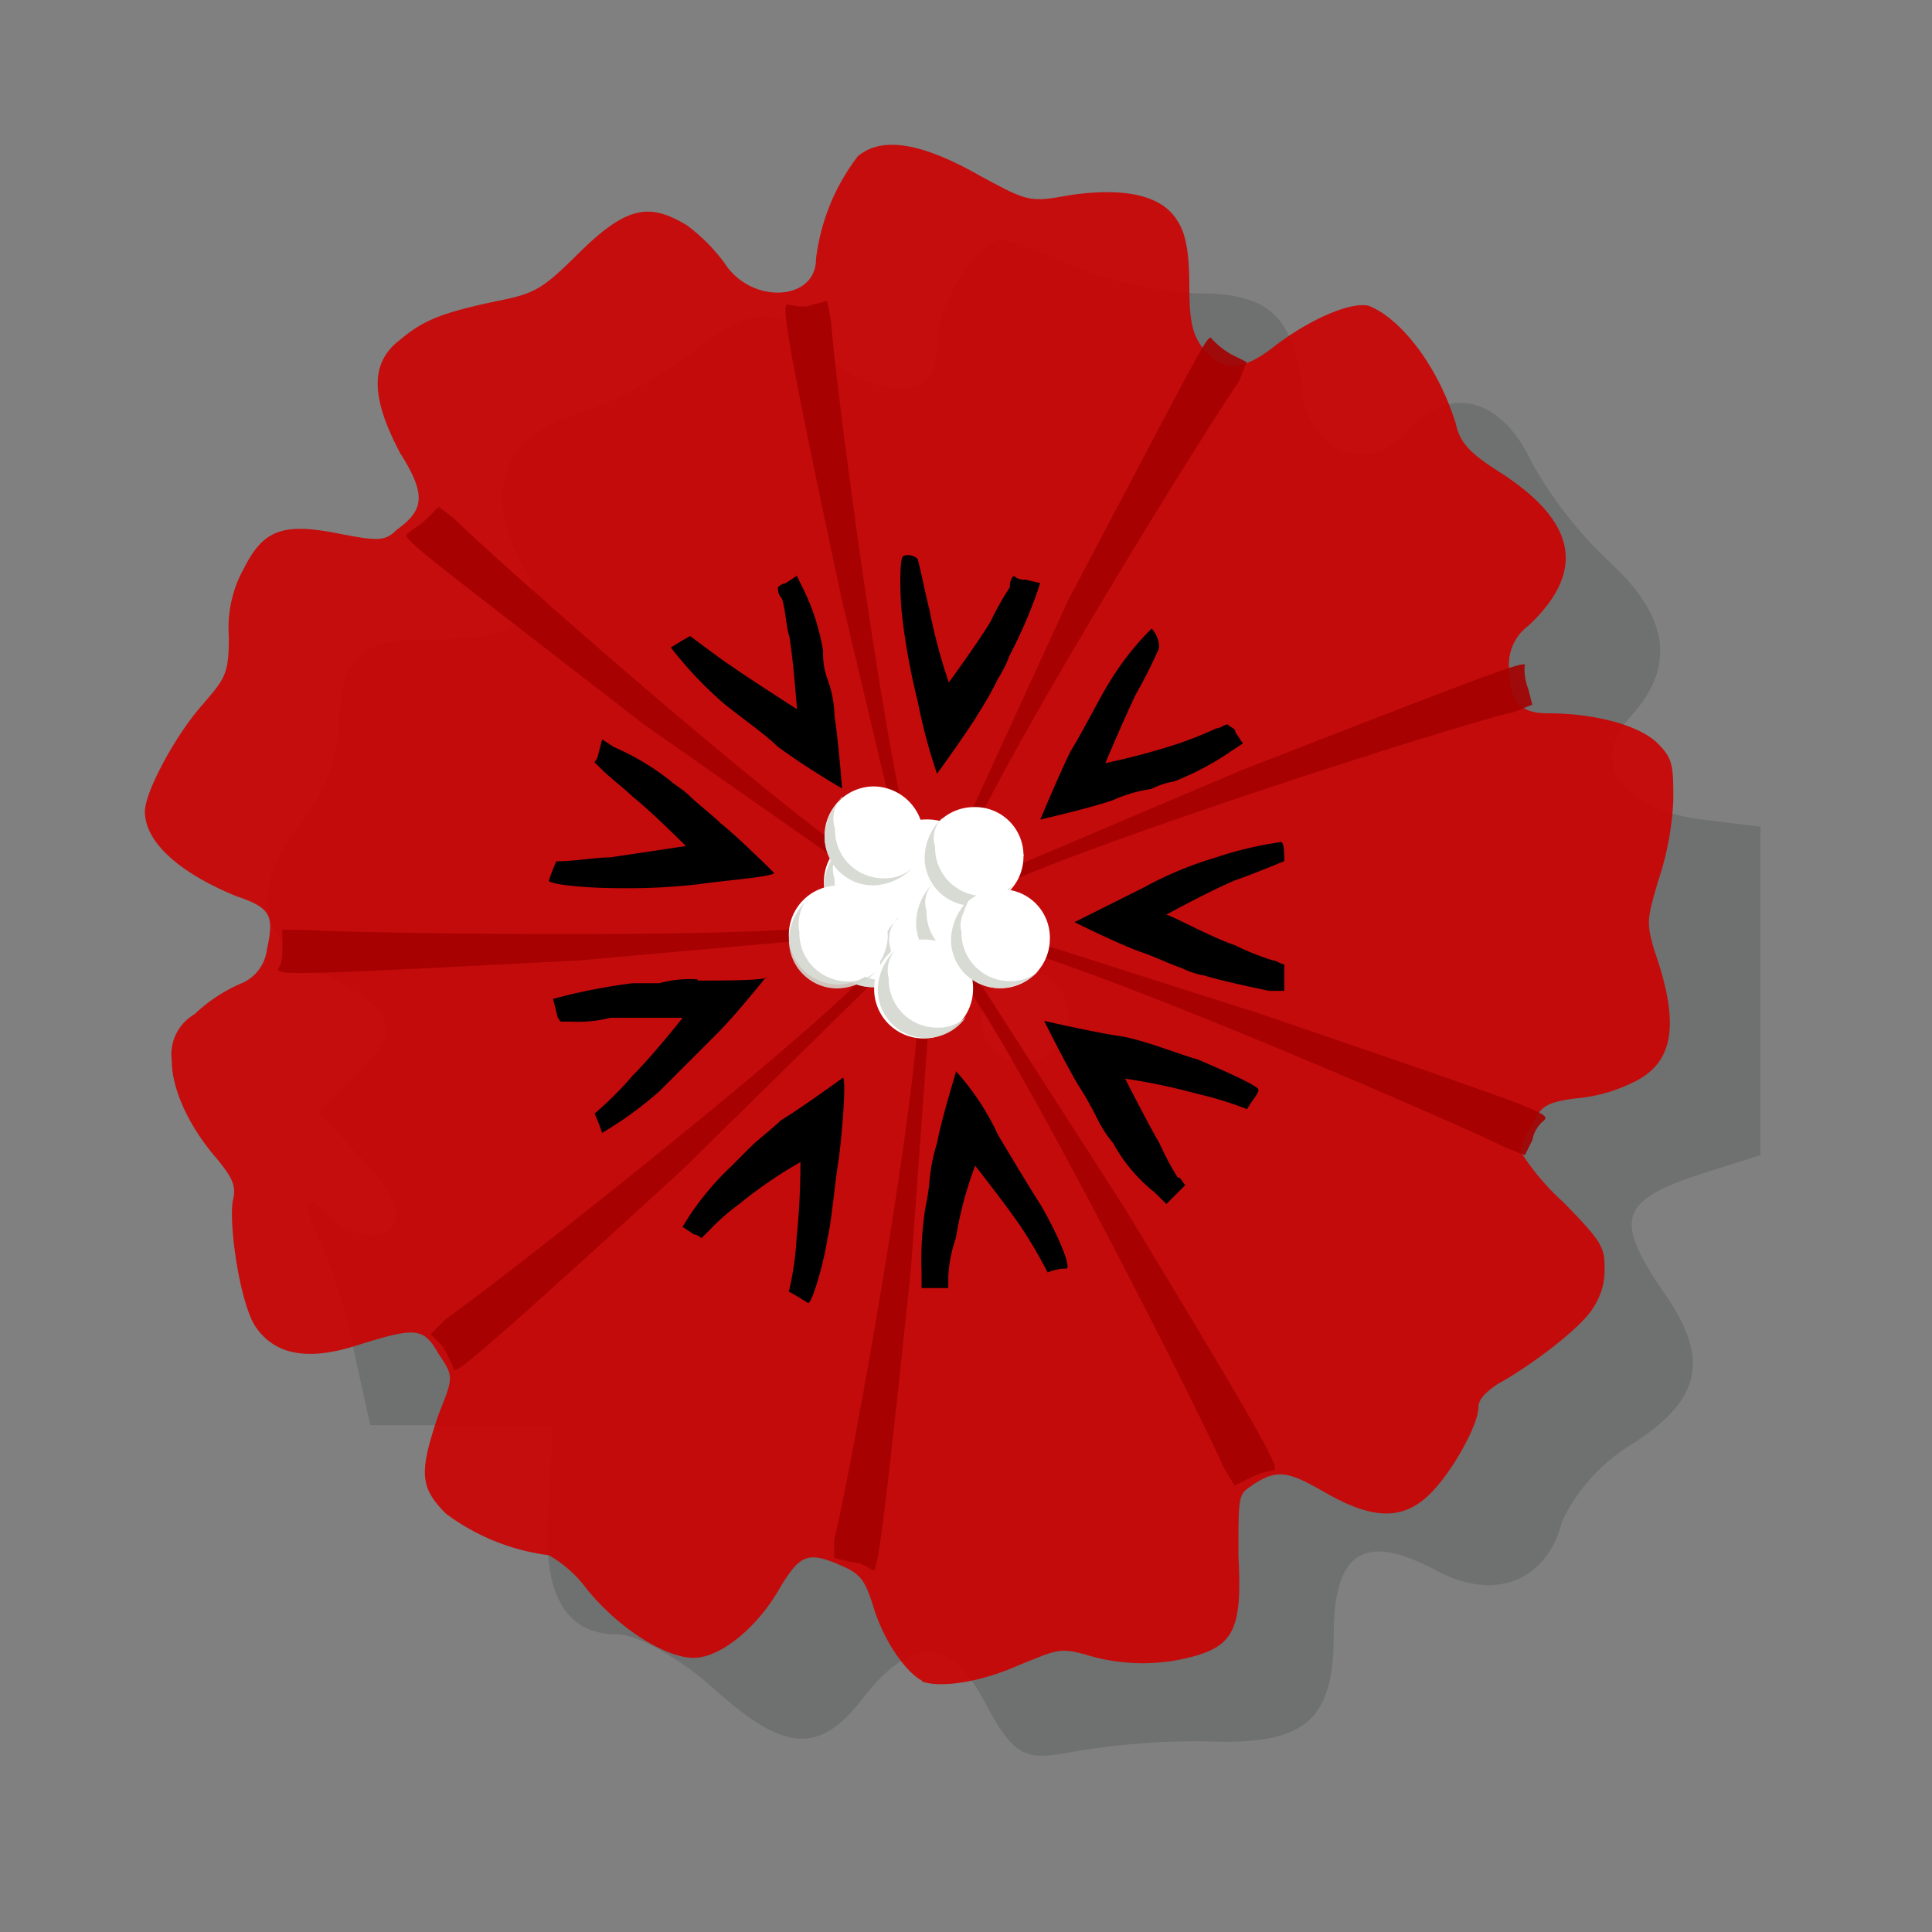 <svg id="Layer_1" data-name="Layer 1" xmlns="http://www.w3.org/2000/svg" viewBox="0 0 200 200"><rect x="0" y="0" width="200" height="200" fill="#808080" stroke="none"/><title>-flower-125</title><rect id="layer_1-2" data-name="layer 1" width="200" height="200" fill="none"/><path id="ofl_flower-125_l_2" data-name="ofl flower-125 l 2" d="M102.18,176.67c-3.55-7.1-7.5-7.5-12.62-1.18-4.73,6.32-8.33,5.92-15.78-.78-3.55-3.15-7.88-5.52-9.87-5.52-5.52,0-7.88-4.33-7.1-13.33l.4-8.33H38.33L36.67,140a59.88,59.88,0,0,0-3.15-10.65c-2.37-4.73-2-6.32.4-3.55,2.77,2.77,7.1,2.77,7.1,0,0-1.18-1.58-4-4-6.32l-3.95-4.33,3.95-3.95c4.73-4.73,4-6.67-3.95-10.65C26.45,97,26,91.48,31.53,84.77a19.22,19.22,0,0,0,3.55-8.68c0-7.88,2-9.87,9.07-9.87,10.25,0,13-2.37,9.87-7.88-3.95-7.5-2-13,5.52-15.38a42.63,42.63,0,0,0,11.88-6.28c6.67-5.13,9.07-5.13,13.33-.4a13.7,13.7,0,0,0,7.88,3.95C96.18,40.22,97,39,97,35.48c0-4,4.33-10.65,6.67-10.65a48.75,48.75,0,0,1,7.5,2.77,38.52,38.52,0,0,0,13,2.77c7.1,0,9.87,2.37,10.65,10.25.78,6.32,6.67,8.68,11.05,3.95,3.95-4.73,9.47-3.55,12.62,3.15a43.05,43.05,0,0,0,8.33,10.65c5.92,5.52,6.67,10.65,2,15.78-4.33,4.73-1.18,9.47,7.1,10.65l6.32.78v34l-6.32,2c-8.33,2.77-8.68,4.73-3.95,11.83,5.13,7.1,4.33,11.43-3.15,16.17a18.8,18.8,0,0,0-7.1,7.88c-1.58,6.32-7.1,8.33-13,5.13-7.5-4-10.65-2-10.65,6.67,0,9.07-3.15,11.43-13.33,11a76.43,76.43,0,0,0-14.2,1.18c-4.33.78-5.52.4-8.33-4.73Zm8.33-72.2a4.3,4.3,0,0,0-4.33-3.95c-4.33,0-6.32,6.32-2.77,8.68a4.65,4.65,0,0,0,7.1-4.73Z" fill="#2e3436" opacity="0.2" style="isolation:isolate"/><path id="ofl_flower-125_l_3" data-name="ofl flower-125 l 3" d="M95.48,174c-1.58-.78-4-4-5.13-7.88-.78-2.37-1.18-3.15-3.15-4-3.55-1.58-4.33-1.18-6.32,2-2.37,4.33-6.32,7.5-9.07,7.5s-7.5-2.77-11.05-7.1A12.73,12.73,0,0,0,56.82,161a22.68,22.68,0,0,1-10.65-4.3c-2.77-2.77-2.77-4.33-.78-10.25,1.58-3.95,1.58-3.95,0-6.32-1.58-2.77-2.37-2.77-8.68-.78-5.13,1.58-8.33.78-10.25-2-1.58-2.37-2.77-10.25-2.37-13,.4-1.58,0-2.37-1.58-4.33-2.77-3.15-4.73-7.1-4.73-10.25A4.8,4.8,0,0,1,20.13,105a16.5,16.5,0,0,1,4.73-3.15,4.37,4.37,0,0,0,2.77-3.55c.78-3.55.4-4.33-3.15-5.52C18.55,90.35,15,87.18,15,84c0-2,3.15-7.88,5.92-11,2.37-2.77,2.77-3.15,2.77-7.1a12.65,12.65,0,0,1,1.58-7.1c2-3.95,4-4.73,9.87-3.55,4,.78,4.73.78,5.92-.4,2.77-2,3.15-3.55.4-7.88-3.15-5.92-3.15-9.47,0-11.83,2.37-2,4.33-2.77,9.87-3.95,3.95-.78,4.73-1.18,8.33-4.73,5.13-5.13,7.5-5.52,11.43-3.15A18.7,18.7,0,0,1,75,27.23c2.77,4.33,9.47,3.95,9.47-.4A21.77,21.77,0,0,1,88.8,16.18c2.37-2,6.32-1.58,12.62,2,5.13,2.77,5.13,2.77,9.47,2,5.52-.78,9.47,0,11.05,2.77.78,1.18,1.18,3.15,1.18,6.67,0,4,.4,5.13,1.58,6.67,2,2.12,3.92,2.12,7.07-.32,3.55-2.77,7.88-4.73,9.87-4.33,3.15,1.18,7.1,5.92,9.07,12.23.4,2,1.58,3.15,4.73,5.13,7.88,5.13,8.68,10.25,2.77,15.78a5,5,0,0,0-2,4.33c0,3.55,1.18,4.73,4,4.73,4.73,0,9.47,1.18,11.43,3.15,1.58,1.58,1.58,2.37,1.58,5.92a30.73,30.73,0,0,1-1.58,8.33c-1.18,4-1.18,4.33-.4,7.1,2.77,7.88,2,11.83-2.37,13.8a16.53,16.53,0,0,1-5.92,1.58c-2.77.4-3.55.78-4.33,2.77a6.87,6.87,0,0,0-1.18,2.77,25.12,25.12,0,0,0,4.33,5.13c3.95,4,4.33,4.73,4.33,6.67a7.08,7.08,0,0,1-1.18,4.33c-1.18,2-6.32,5.92-9.87,7.88-1.18.78-2,1.58-2,2.37,0,2-3.15,7.5-5.52,9.47-2.77,2.37-5.92,2-10.65-.78-3.55-2-4.73-2.37-7.5-.4-1.18.78-1.18,1.18-1.18,7.1.4,7.1-.4,9.07-4,10.25a20,20,0,0,1-11.83,0c-2.77-.78-3.15-.4-7.1,1.18-3.55,1.58-7.88,2.37-9.87,1.58Zm2-74.17a3.6,3.6,0,0,0,2-1.18c2-3.15.4-7.5-3.55-7.5-1.18,0-2,0-2,.4s-.4.78-1.18.78a1,1,0,0,0-1.18,1.18c0,.78-.4,1.58-.78,1.58-.78.4,1.18,4.33,2.37,4.33a.85.85,0,0,1,.78.78q0,.58,1.18,0A7,7,0,0,1,97.45,99.82Z" fill="#c00" opacity="0.9" style="isolation:isolate"/><path id="ofl_flower-125_l_4" data-name="ofl flower-125 l 4" d="M66.67,75c-24-18.58-25.23-19.37-24.45-19.77.4-.4,1.18-.78,2-1.58l1.18-1.18,1.58,1.18C51.28,58,88,90.32,93.1,91.52q-.6,0-1.18,1.18ZM87.2,62.33c-6.32-29.58-6.32-31.17-5.53-30.77.4,0,1.58.4,2.37,0l1.58-.4.4,2c.4,6.32,6.67,54.43,9.87,59.17-.4-.4-.78,0-1.58,0l-7.1-30Zm23.27,0c14.2-26.83,14.6-28,15-27.22a8.62,8.62,0,0,0,2,1.58l1.58.78-.78,2C124.67,44.58,99,86,98.63,91.53c0-.4-.78-.78-1.18-.78l13-28.33ZM128.62,79.7C156.95,68.65,158.2,68.27,157.82,69a5.87,5.87,0,0,0,.4,2.37l.4,1.58-1.95.78C150.7,75,104.15,90,100.22,93.5a3,3,0,0,0-.4-1.58l28.8-12.23Zm2,25.3c28.8,9.87,30,10.25,29.2,11a3.33,3.33,0,0,0-1.18,2l-.78,1.58-2-.78c-5.52-2.77-50.1-22.08-55.62-21.67a2,2,0,0,0,.78-1.58ZM94.3,131.37c-3.17,30.3-3.55,31.57-4,31.17a4.23,4.23,0,0,0-2.37-.87l-1.58-.4v-1.88c1.58-5.92,10.27-54,8.6-59.18.4.4.78.4,1.58.4ZM116.38,125c15.78,26,16.17,27.22,15.38,27.22a8.17,8.17,0,0,0-2.37.78l-1.58.78-1.15-1.9c-2.37-5.52-24.47-49.32-28.8-52.47.4,0,.78,0,1.58-.78Zm-45.77-3.88c-22.48,20.55-23.67,21.3-23.67,20.55a13,13,0,0,0-1.18-2.37l-1.18-1.18,1.58-1.58C51.3,133,89.5,103,91.93,98.2c0,.4.4.78.78,1.18ZM60,99.42C29.62,101,28.43,101,28.83,100.2c.4-.4.4-1.58.4-2.37V96.25h1.93c6.32.4,54.83,1.18,60-1.18-.4.4-.4.78,0,1.58Z" fill="#a40000" opacity="0.9" style="isolation:isolate"/><path id="ofl_flower-125_l_5" data-name="ofl flower-125 l 5" d="M101.4,90.35a5.52,5.52,0,1,1-5.52-5.52h0a5.4,5.4,0,0,1,5.52,5.28Q101.4,90.23,101.4,90.35Z" fill="#fff"/><path id="ofl_flower-125_l_6" data-name="ofl flower-125 l 6" d="M92.32,86a6.33,6.33,0,0,0-2,4.33,5.4,5.4,0,0,0,5.28,5.52h.24a6.33,6.33,0,0,0,4.33-2A4.48,4.48,0,0,1,97,95.07a5.4,5.4,0,0,1-5.52-5.28q0-.12,0-.24A3.53,3.53,0,0,1,92.32,86Z" fill="#d3d7cf" opacity="0.9" style="isolation:isolate"/><path id="ofl_flower-125_l_7" data-name="ofl flower-125 l 7" d="M95.53,91.3a5.12,5.12,0,1,1-5.12-5.12h0A5.22,5.22,0,0,1,95.53,91.3Z" fill="#fff"/><path id="ofl_flower-125_l_8" data-name="ofl flower-125 l 8" d="M87.13,87.65a5.87,5.87,0,0,0-1.82,4,5,5,0,0,0,4.88,5.12h.24a5.87,5.87,0,0,0,4-1.78,4.15,4.15,0,0,1-2.92,1.1,5,5,0,0,1-5.12-4.88q0-.12,0-.24a3.33,3.33,0,0,1,.73-3.33Z" fill="#d3d7cf" opacity="0.9" style="isolation:isolate"/><path id="ofl_flower-125_l_9" data-name="ofl flower-125 l 9" d="M95.53,97.07a5.12,5.12,0,1,1-5.12-5.12,5,5,0,0,1,5.12,4.88Q95.54,96.95,95.53,97.07Z" fill="#fff"/><path id="ofl_flower-125_l_10" data-name="ofl flower-125 l 10" d="M87.13,93.07a5.87,5.87,0,0,0-1.83,4,5,5,0,0,0,4.88,5.12h.24a5.87,5.87,0,0,0,4-1.83,4.15,4.15,0,0,1-2.92,1.1,5,5,0,0,1-5.12-4.88q0-.12,0-.24A3.72,3.72,0,0,1,87.13,93Z" fill="#d3d7cf" opacity="0.9" style="isolation:isolate"/><path id="ofl_flower-125_l_11" data-name="ofl flower-125 l 11" d="M100.95,99.12A5.12,5.12,0,1,1,95.83,94h0a5,5,0,0,1,5.12,4.88Q101,99,100.95,99.12Z" fill="#fff"/><path id="ofl_flower-125_l_12" data-name="ofl flower-125 l 12" d="M92.92,95.1a5.87,5.87,0,0,0-1.83,4A5,5,0,0,0,96,104.23h.24a5.87,5.87,0,0,0,4-1.83,4.15,4.15,0,0,1-2.92,1.1,5,5,0,0,1-5.1-4.9q0-.14,0-.27A3.33,3.33,0,0,1,92.93,95Z" fill="#d3d7cf" opacity="0.9" style="isolation:isolate"/><path id="ofl_flower-125_l_13" data-name="ofl flower-125 l 13" d="M105,95a5.12,5.12,0,1,1-5.15-5.08H100A5.82,5.82,0,0,1,105,95Z" fill="#fff"/><path id="ofl_flower-125_l_14" data-name="ofl flower-125 l 14" d="M96.67,91.38a5.87,5.87,0,0,0-1.83,4,5,5,0,0,0,4.9,5.1H100a5,5,0,0,0,3.95-2.17,4.15,4.15,0,0,1-2.92,1.1,5,5,0,0,1-5.12-4.88q0-.12,0-.24A2.83,2.83,0,0,1,96.67,91.38Z" fill="#d3d7cf" opacity="0.9" style="isolation:isolate"/><path id="ofl_flower-125_l_15" data-name="ofl flower-125 l 15" d="M105,95a5.12,5.12,0,1,1-5.15-5.08H100A5.82,5.82,0,0,1,105,95Z" fill="#fff"/><path id="ofl_flower-125_l_16" data-name="ofl flower-125 l 16" d="M96.67,91.38a5.87,5.87,0,0,0-1.83,4,5,5,0,0,0,4.9,5.1H100a5,5,0,0,0,3.95-2.17,4.15,4.15,0,0,1-2.92,1.1,5,5,0,0,1-5.12-4.88q0-.12,0-.24A2.83,2.83,0,0,1,96.67,91.38Z" fill="#d3d7cf" opacity="0.9" style="isolation:isolate"/><path id="ofl_flower-125_l_17" data-name="ofl flower-125 l 17" d="M95.6,86.53a5.12,5.12,0,1,1-5.12-5.12h0A5.22,5.22,0,0,1,95.6,86.53Z" fill="#fff"/><path id="ofl_flower-125_l_18" data-name="ofl flower-125 l 18" d="M87.2,82.52a5.87,5.87,0,0,0-1.83,4,5,5,0,0,0,4.86,5.13h.25a5.87,5.87,0,0,0,4-1.83,4.15,4.15,0,0,1-2.92,1.1,5,5,0,0,1-5.12-4.88q0-.12,0-.24a3.33,3.33,0,0,1,.73-3.33Z" fill="#d3d7cf" opacity="0.9" style="isolation:isolate"/><path id="ofl_flower-125_l_19" data-name="ofl flower-125 l 19" d="M91.9,96.85a5.12,5.12,0,1,1-5.1-5.18A5.48,5.48,0,0,1,91.9,96.85Z" fill="#fff"/><path id="ofl_flower-125_l_20" data-name="ofl flower-125 l 20" d="M83.52,93.2a5.87,5.87,0,0,0-1.85,4,5,5,0,0,0,4.88,5.12h.24a5.87,5.87,0,0,0,4-1.83,4.15,4.15,0,0,1-2.92,1.1,5,5,0,0,1-5.12-4.88q0-.12,0-.24a4.43,4.43,0,0,1,.73-3.33Z" fill="#d3d7cf" opacity="0.9" style="isolation:isolate"/><path id="ofl_flower-125_l_21" data-name="ofl flower-125 l 21" d="M100.73,102.38a5.12,5.12,0,1,1-5.12-5.12h0a5,5,0,0,1,5.12,4.88Q100.74,102.27,100.73,102.38Z" fill="#fff"/><path id="ofl_flower-125_l_22" data-name="ofl flower-125 l 22" d="M92.7,98.33a5.87,5.87,0,0,0-1.83,4,5,5,0,0,0,4.88,5.12H96a5,5,0,0,0,4-2.17,4.15,4.15,0,0,1-2.92,1.1A5,5,0,0,1,92,101.52q0-.12,0-.24A3.22,3.22,0,0,1,92.7,98.33Z" fill="#d3d7cf" opacity="0.9" style="isolation:isolate"/><path id="ofl_flower-125_l_23" data-name="ofl flower-125 l 23" d="M105.95,88.67a5.12,5.12,0,1,1-5.12-5.12h0a5,5,0,0,1,5.12,4.88Q106,88.55,105.95,88.67Z" fill="#fff"/><path id="ofl_flower-125_l_24" data-name="ofl flower-125 l 24" d="M97.55,84.65a5.87,5.87,0,0,0-1.83,4,5,5,0,0,0,4.88,5.12h.24a5,5,0,0,0,4-2.12,4.15,4.15,0,0,1-2.92,1.1,5,5,0,0,1-5.12-4.88q0-.12,0-.24a2.83,2.83,0,0,1,.73-2.92Z" fill="#d3d7cf" opacity="0.9" style="isolation:isolate"/><path id="ofl_flower-125_l_25" data-name="ofl flower-125 l 25" d="M108.68,97.18a5.12,5.12,0,1,1-5.12-5.12h0a5,5,0,0,1,5.12,4.88Q108.69,97.07,108.68,97.18Z" fill="#fff"/><path id="ofl_flower-125_l_26" data-name="ofl flower-125 l 26" d="M100.28,93.17a5.87,5.87,0,0,0-1.83,4,5,5,0,0,0,4.88,5.12h.24a5.87,5.87,0,0,0,4-1.83,4.15,4.15,0,0,1-2.92,1.1,5,5,0,0,1-5.12-4.88q0-.12,0-.24c-.37-1.1.37-2.18.73-3.33Z" fill="#d3d7cf" opacity="0.9" style="isolation:isolate"/><path id="ofl_flower-125_l_27" data-name="ofl flower-125 l 27" d="M93.5,57.6c-.4,0-.4,4.33,0,7.1A69.67,69.67,0,0,0,95,72.6a57.92,57.92,0,0,0,2,7.5s3.15-4.33,4.33-6.32a35.55,35.55,0,0,0,2-3.55,13,13,0,0,0,1.18-2.37,49.78,49.78,0,0,0,2.77-6.32l.4-1.18L106.13,60a1.45,1.45,0,0,1-1.18-.4,1.45,1.45,0,0,0-.4,1.18,28.62,28.62,0,0,0-2,3.55c-1.18,2-4.33,6.32-4.33,6.32a57.92,57.92,0,0,1-2-7.5c-.4-1.58-.78-3.55-1.18-5.13,0-.4-1.18-.78-1.58-.4Zm-11,2-1.18.78a1.38,1.38,0,0,0-.78.4,1.45,1.45,0,0,0,.4,1.18c.4,1.18.4,2.77.78,3.95.4,2.37.78,7.5.78,7.5S78.12,70.62,75.78,69c-1.18-.78-2.77-2-4.33-3.15-.78.4-2,1.18-2,1.18a39.83,39.83,0,0,0,4.73,5.13c1.18,1.18,4.73,3.55,6.32,5.13a79.33,79.33,0,0,0,6.67,4.33s-.4-5.13-.78-7.5a11.67,11.67,0,0,0-.78-3.95,7.7,7.7,0,0,1-.4-2.77,23,23,0,0,0-2-6.32l-.78-1.58Zm36.67,5.52a28.67,28.67,0,0,0-4.33,5.52c-.78,1.18-2.77,5.13-4,7.1-1.18,2.37-3.15,7.1-3.15,7.1s5.13-1.18,7.5-2a15,15,0,0,1,4-1.17,8.18,8.18,0,0,1,2.37-.78,29.27,29.27,0,0,0,5.92-3.15l1.18-.78-.78-1.18c0-.4-.4-.4-.78-.78-.4,0-.78.4-1.18.4A41,41,0,0,1,121.92,77a73.57,73.57,0,0,1-7.5,2s2-4.73,3.15-7.1A52.84,52.84,0,0,0,120,67.07a3,3,0,0,0-.78-2ZM62.33,76.53l-.4,1.58a1.38,1.38,0,0,1-.4.78l.78.78c.78.78,2.37,2,3.15,2.77C67.43,84,71,87.58,71,87.58s-5.13.78-7.88,1.18c-1.58,0-3.55.4-5.52.4a18.57,18.57,0,0,0-.78,2c0,.4,3.95.78,7.1.78a64,64,0,0,0,8.33-.4c2.77-.4,7.88-.78,7.88-1.18,0,0-3.55-3.55-5.52-5.13-.78-.78-2.37-2-3.15-2.77s-1.58-1.18-2-1.58a25.87,25.87,0,0,0-5.92-3.55l-1.18-.78Zm70.22,10.65a37.63,37.63,0,0,0-6.67,1.58,38.33,38.33,0,0,0-7.55,3.15l-7.1,3.55s4.75,2.37,7.1,3.17c1.18.4,2.77,1.18,4,1.58a8.18,8.18,0,0,0,2.37.78c1.18.4,4.73,1.18,6.67,1.58h1.58V99.82c-.4,0-.78-.4-1.18-.4a27.18,27.18,0,0,1-3.95-1.58c-2.37-.78-6.67-3.15-7.1-3.15,0,0,4.33-2.37,7.1-3.55,1.18-.4,3.15-1.18,5.13-2,0-.78,0-2-.4-2ZM72.2,101.38a12.17,12.17,0,0,0-3.95.4H65.5A61,61,0,0,0,58.83,103l-1.58.4.4,1.58a1.38,1.38,0,0,0,.4.78h1.18a13.42,13.42,0,0,0,3.95-.4h7.5s-3.15,3.95-5.13,5.92a36.78,36.78,0,0,1-4,4,18.57,18.57,0,0,1,.78,2,39,39,0,0,0,5.95-4.33l5.92-5.92c2-2,5.13-5.92,5.13-5.92.4.4-4.73.4-7.1.4Zm35.9,4.33s2.37,4.73,3.55,6.67a35.55,35.55,0,0,1,2,3.55,12.27,12.27,0,0,0,1.58,2.4,16.67,16.67,0,0,0,4.33,5.13l1.18,1.18,1.18-1.18.78-.78c-.4-.4-.4-.78-.78-.78a28.62,28.62,0,0,1-1.9-3.57c-1.18-2-3.55-6.67-3.55-6.67a64.77,64.77,0,0,1,7.5,1.58,36.67,36.67,0,0,1,5.13,1.58c.4-.78,1.18-1.58,1.18-2s-3.6-2-6.38-3.18c-1.58-.4-5.52-2-7.88-2.37-2.77-.4-7.88-1.58-7.88-1.58ZM99,110.85s-1.58,5.13-2,7.5a17.37,17.37,0,0,0-.78,3.95,22.25,22.25,0,0,1-.42,2.7,34,34,0,0,0-.4,6.67v1.67h2.77v-1.17a14,14,0,0,1,.78-4,38.63,38.63,0,0,1,2-7.5s3.15,4,4.73,6.32a50.28,50.28,0,0,1,2.77,4.73,5.28,5.28,0,0,1,2-.4c.4-.4-1.18-4-2.77-6.67-.78-1.18-3.15-5.13-4.33-7.1A26.83,26.83,0,0,0,99,110.93Zm-11.83.78s-4.33,3.15-6.32,4.33c-.78.78-2.37,2-3.15,2.77l-2,2a29.48,29.48,0,0,0-4.33,5.13L70.65,127l1.18.78a1.38,1.38,0,0,1,.78.4l.78-.78a22.55,22.55,0,0,1,3.15-2.77,46,46,0,0,1,6.32-4.33,75.63,75.63,0,0,1-.4,7.88,31,31,0,0,1-.8,5.53c.78.4,2,1.18,2,1.18.4,0,1.58-3.95,2-6.67.4-1.58.78-5.92,1.18-8.33.4-3.15.78-8.33.4-8.33Z"/></svg>